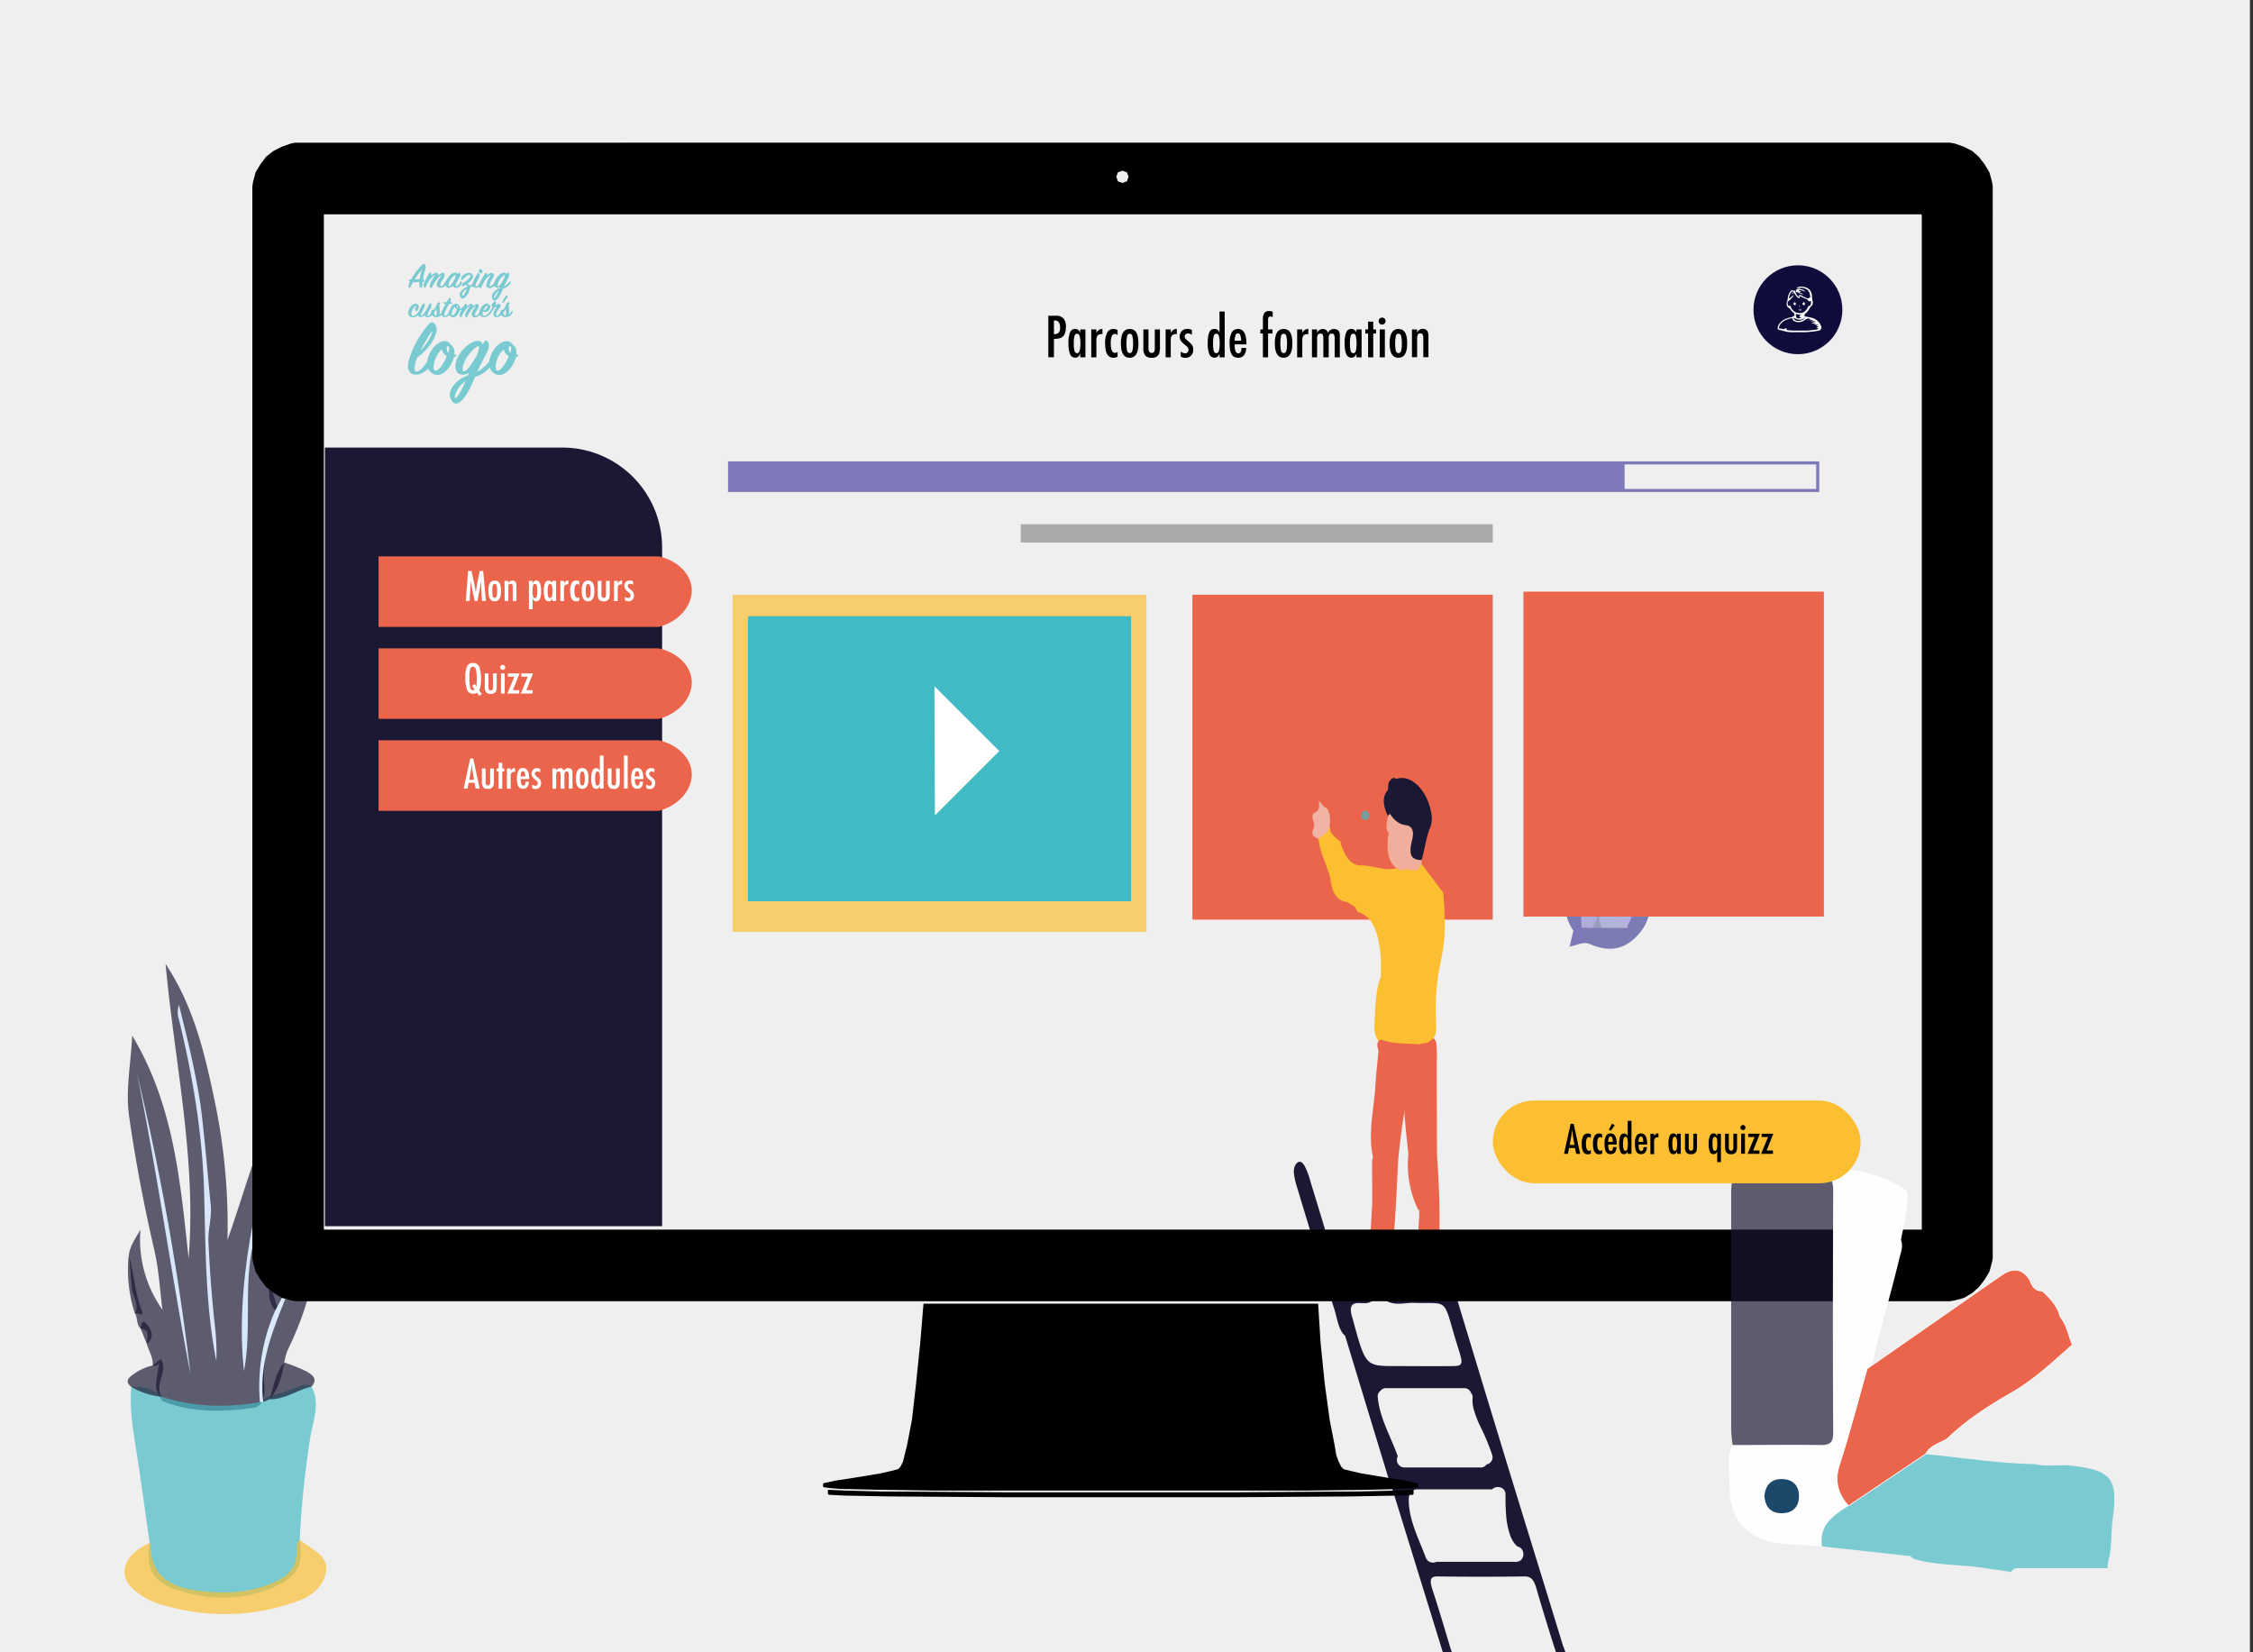 <svg xmlns="http://www.w3.org/2000/svg" id="Calque_1" data-name="Calque 1" viewBox="0 0 735 539"><rect x="0" y="0" width="735" height="539" fill="#333333" stroke="none"/><defs><style> .cls-1 { fill: #efefef; } .cls-2, .cls-28 { fill: #ea654c; } .cls-19, .cls-26, .cls-3 { fill: #42bac3; } .cls-3, .cls-31 { fill-rule: evenodd; } .cls-18, .cls-19, .cls-20, .cls-25, .cls-3 { opacity: 0.68; } .cls-4 { fill: #7a7ab4; } .cls-5 { fill: #7c7bb3; } .cls-6 { fill: #7d79b8; } .cls-7 { fill: #817cb9; } .cls-8 { fill: #b3b4d9; } .cls-9 { fill: #b1adda; } .cls-10 { fill: #9d9cc1; } .cls-11 { fill: #b6b2e2; } .cls-12, .cls-18 { fill: #1a1833; } .cls-13 { fill: #0b2c67; } .cls-14 { fill: #0c1c49; } .cls-15, .cls-20 { fill: #fbbf31; } .cls-16 { fill: #f1ae9c; } .cls-17 { fill: #f0b3a4; } .cls-21 { fill: #d9e6fb; } .cls-22 { fill: #d6e6fb; } .cls-23 { fill: #d8e7fc; } .cls-24 { fill: #dbe9fd; } .cls-27 { fill: #fefefe; } .cls-28 { stroke: #fff; stroke-width: 0.25px; } .cls-28, .cls-33 { stroke-miterlimit: 10; } .cls-29 { fill: #1c4969; } .cls-30 { fill: #0f0b3a; } .cls-31, .cls-32 { fill: #fff; } .cls-33 { fill: none; stroke: #7d79b8; } .cls-34 { fill: #aaa; } </style></defs><rect class="cls-1" x="-1" width="735" height="539"></rect><rect class="cls-2" x="389" y="194" width="98" height="106"></rect><polygon class="cls-3" points="456.45 264.51 456.19 264.61 455.97 264.75 455.78 264.93 455.59 265.13 455.47 265.42 455.4 265.69 455.37 266.01 455.4 266.29 455.47 266.56 455.59 266.84 455.78 267.05 455.97 267.23 456.19 267.37 456.45 267.47 456.73 267.51 457.02 267.47 457.27 267.37 457.49 267.23 457.68 267.05 457.87 266.84 458 266.56 458.06 266.29 458.09 266.01 458.06 265.69 458 265.42 457.87 265.13 457.68 264.93 457.49 264.75 457.27 264.61 457.02 264.51 456.45 264.51"></polygon><polygon class="cls-3" points="445.11 264.51 444.86 264.61 444.63 264.75 444.44 264.93 444.26 265.13 444.13 265.42 444.06 265.69 444.03 266.01 444.06 266.29 444.13 266.56 444.26 266.84 444.44 267.05 444.63 267.23 444.86 267.37 445.11 267.47 445.39 267.51 445.68 267.47 445.93 267.37 446.15 267.23 446.34 267.05 446.53 266.84 446.66 266.56 446.72 266.29 446.75 266.01 446.72 265.69 446.66 265.42 446.53 265.13 446.34 264.93 446.15 264.75 445.93 264.61 445.68 264.51 445.11 264.51"></polygon><path class="cls-4" d="M513.29,303.6c-4-5.81-3.43-13.12,1.32-17.68a14.23,14.23,0,0,1,17.56-1.4c1.31.89,2.63,1.72,2.52,3.59a1.58,1.58,0,0,1-.66.9,5.2,5.2,0,0,1-6.22-.66,3.53,3.53,0,0,0-1.36-.42c-1.33.36-.83,1.63-1.23,2.45a7.13,7.13,0,0,1-3.24,4.39,3.58,3.58,0,0,1-1.83.23c-1.35-.38-2.92-.71-3-2.46,0-1.4,1.42-1.52,2.4-2s1.8-.88,1.84-2.05a.79.79,0,0,0-.75-.85,2.51,2.51,0,0,0-2.31,1.58c-1.43,3.15-4.47,6-2.28,10a2.62,2.62,0,0,1,.15,1.18C515.44,301.63,515.53,303.69,513.29,303.6Z"></path><path class="cls-5" d="M534.69,288.11a1.51,1.51,0,0,1,.65.21c.94.95,1,2.36,1.79,3.39,2.22,5.58.36,10.22-3.61,14.13-4.23,4.16-9.22,4.67-15.14,2-2.77-.89-3.72-2.64-2.52-5.39a4.94,4.94,0,0,1,3.34-1,17.76,17.76,0,0,0,3.42,0c2.38-.39,4.75.29,7.12,0,3.67-2.18,3.54-5.88,3.69-9.42.06-1.34-.58-2.79,1.05-3.65Z"></path><path class="cls-6" d="M515.91,302.6c.78,1.75.61,4,2.47,5.21-2.09-.59-4,.53-6.34,1l1.25-5.21c1.17-.89.86-2.88,2.53-3.4A1.64,1.64,0,0,1,515.91,302.6Z"></path><path class="cls-7" d="M537.13,291.71a4.38,4.38,0,0,1-1.79-3.39C536.76,289,537.09,290.29,537.13,291.71Z"></path><path class="cls-8" d="M530.94,302.7l-8.3,0c-3.14-2.51-2.57-5.41-.88-8.43l2.61-4.1c1.23-.9-1.13-4.31,2.48-3.54l.87.88c1.7,1.57,1.37,4.22,3.09,5.79,2.2,2.72-.06,5.74.57,8.57A.71.71,0,0,1,530.94,302.7Z"></path><path class="cls-6" d="M515.81,299.36c-.72-.18-2.24.7-2.1-.25.7-4.6,1.46-9.3,5.46-12.48.89-.71,1.82-2.23,3.06-.52.9,1.24,1.75,2.63.47,4.19a5.09,5.09,0,0,1-4.77,1.81c.14,1.62,1.71,1.16,2.15,2.05a2.58,2.58,0,0,1-1.24,1.22C517,296.05,517.29,298.39,515.81,299.36Z"></path><path class="cls-7" d="M530.94,302.7a5.49,5.49,0,0,0,0-.81c-.39-2.8,2.64-5.9-.71-8.46-4.15-.57-1.39-4.09-2.54-5.94a9.84,9.84,0,0,0,6.76.85c.35,4.09.41,8.12-1.54,11.94C532.43,301.29,532.15,302.34,530.94,302.7Z"></path><path class="cls-9" d="M515.81,299.36c.64-1.8-1.45-5,2.57-5.07,1.14.68,3.41.12,3,2.55-.39,2.06,1.42,4.94-2.11,5.87l-3.31-.11-.09-2.4A3.37,3.37,0,0,0,515.81,299.36Z"></path><path class="cls-10" d="M519.22,302.71c2.69-3.42,2.42-6.1-.84-8.42l1.7-.13,1.69.09c.27,2.81-.65,5.75.87,8.43Z"></path><path class="cls-6" d="M526.85,286.61c-2.34.12-1.28,2.62-2.48,3.53C525,288.84,522.57,285.37,526.85,286.61Z"></path><path class="cls-11" d="M530.26,293.43c2-.22,2.75.75,2.57,2.66a13.21,13.21,0,0,1-1.86,5.8c-.92-.11-2,.31-3-.93C532.19,299.48,530.51,296.27,530.26,293.43Z"></path><path class="cls-12" d="M509.8,536.52c-5.8-19-11.7-37.92-17.5-56.92q-9.66-31.58-19.2-63.23l-3.6-10.18c-1.82,1.09-1.61,3.54-1.46,5.95-.09,2.22,2.22,4,.44,6.56a3.33,3.33,0,0,1-1.35.61c-2.9.71-5.55-2-8.42-1.63-2.23,1.13-4.71-.56-6.85,1.66a4.78,4.78,0,0,0-.55,4.34c3.22,2.63,6.65,1.22,10,1.33,12.25.39,9-2.21,14.63,15.49,1.44,4.55,1.19,5.09-2,5.13-6.18.08-12.36,0-18.54,0-9.92,0-9.92,0-14-15-.09-.35-.19-.7-.29-1-1-3.31-.19-4.49,1.86-4.56,1.83-.07,3.76.59,5.41-1.42.48-2.92-1.07-2.9-2-3.4a20.13,20.13,0,0,0-5.94-2.41c-2.47.8-3.59-1.82-4.52-4.87-2.84-9.21-5.62-18.46-8.45-27.68a24,24,0,0,0-1.82-4.87c-.68-1.18-1.49-1.94-2.48-1.07s-1.21,2.24-1,3.9a29.32,29.32,0,0,0,1.19,4.76c2.51,8.41,5.12,16.74,7.6,25.18,1.46,4.55,2.78,9.22,4.29,13.72,1,3.08,1.37,7,3.56,8.82l14,46c.52,1.48,1.09,2.93,1.56,4.46q8.16,26.37,16.31,52.75c.47,1.51.63,4.26,2.36,2.67,1.43-1.32.41-3,0-4.43-1.85-6.19-3.68-12.41-5.68-18.47-1.21-3.66-.6-4.5,1.75-4.46q14.18.19,28.36,0c1.93,0,2.94,1.06,3.74,3.88,2,6.93,4.11,13.76,6.29,20.54.46,1.43.62,4.37,2.33,3.07C511.76,540.26,510.28,538.11,509.8,536.52ZM456,475.07c-2.27-6.5-5.95-12.43-6.55-19.46a2.21,2.21,0,0,1,.88-1.88,2.28,2.28,0,0,1,1.9-.9h25.41a2.26,2.26,0,0,1,2.24,1.53,2.09,2.09,0,0,1,.54,1.53,11.06,11.06,0,0,0,.55,4.48,32.25,32.25,0,0,0,1.71,4.43,72.08,72.08,0,0,1,4.15,9.91,2.36,2.36,0,0,1-1.86,3,2.26,2.26,0,0,1-2,1H458.15A2.48,2.48,0,0,1,456,475.07Zm38.79,34.41a2.31,2.31,0,0,1-.87,0H468.6a2.11,2.11,0,0,1-.47.19,2.56,2.56,0,0,1-3.07-1.75c-2.28-6.14-5.73-12.56-5.46-19.3a2.65,2.65,0,0,1,.89-1.87,2.25,2.25,0,0,1,1.89-.91h24.39c1.34-1.4,4.37-.85,4.37,1.66,0,1.57,0,3.14.08,4.71q.06,1.33.18,2.67c0,.24.05.49.08.74,0,.05,0,.33.06.44,0,.37.11.74.17,1.11a23.37,23.37,0,0,0,.62,2.63c.12.42.26.84.41,1.25l.1.26.24.52a11.4,11.4,0,0,0,.6,1.08l.3.46.07.1.07.08c.27.29.53.57.82.84l.15.12,0,0C497.72,505.07,497.59,509.27,494.78,509.48Z"></path><path class="cls-2" d="M468.73,346.51q0,15.39.08,30.78a267.69,267.69,0,0,1,.69,28.9,18.51,18.51,0,0,0-.76,6.73c-.24,2.28,1.35,4.42.18,6.77l-.84,1.3c-3.58-1.43-7.33-1.93-10.79-4.62.87-2.52,1.91-1.15,2.45-1.71-.95-.48-2.24.71-3.46-.17a2.13,2.13,0,0,1-.27-1.6c2.12-2.34,5.09-1.44,6.94-4.84.29.46.87.84.14,1.56.4-.07.45-.53.36-1a38.83,38.83,0,0,1-.08-13.85s-.19-.19-.29-.18-.21.14-.34.22a33.69,33.69,0,0,1-3.28-18.33c-.58-5.72-1.32-11.4-1.44-17.22,1.46-6.45,4.2-12,4.88-19a4.71,4.71,0,0,1,3.76-2c.82.09,1.48.61,1.88,1.86A42.93,42.93,0,0,1,468.73,346.51Z"></path><path class="cls-13" d="M451.07,423.22l-2.56,0-8.31-4.27c-1.35-4.82-.88-6.06,2.16-6.15,1.37,0,2.69,1.57,4.07.21,2.26.17,4.25,1.31,5.76,4.21a3.46,3.46,0,0,1-.14,2.38Z"></path><path class="cls-14" d="M456.33,414H461c-.72,2.25-1.93.6-2.76,1.92,3.21,2.42,6.85,2.22,9.86,5.12-3.13,1.05-6-1.09-8.88-2.25C457.58,418.22,455.09,419.1,456.33,414Z"></path><path class="cls-15" d="M470.81,291.15l-7-9.23c-2.52.64-5.14-.66-7.61,1.07-4.07,1.58-8.07-.76-12.11-.68-3.26.07-5.34-2.68-6.79-7.5l.31-.11a12.14,12.14,0,0,1-2.94-2.55,2.76,2.76,0,0,1-.73-1.76,2,2,0,0,1,.06-.56l-.32,0a4.85,4.85,0,0,0-3.54,3.85c.58,4.75,2.61,8.31,3.82,12.54.46,5.18,2.36,7.7,5.47,8l2.61,1.66c.39.45.58,1.5.95,1.61,5.27,1.57,7,7.78,7.5,15.48l0,5.56c-1.87,4.72-1.76,10.19-2.11,15.47-.2,2.94.59,5.18,2.21,6.55,4.18,2.21,8.36,3.14,12.56.15,1.15-.77,2.51.05,3.58-1.32,2.11-1.05,1.83-3.83,1.75-6.5A73.87,73.87,0,0,1,470,313.69C471.73,306.3,471.53,298.76,470.81,291.15Z"></path><path class="cls-2" d="M450.52,339.15c4.14,1.49,8.36,1.17,12.55,1.52a25.1,25.1,0,0,1-2.5,13.61c-.7,1.47-1.64,2.68-1.73,4.74-1.22,6.26-2.06,12.67-2.68,19.17-.57,10.1-.87,20.24-2,30.22-.28,2.4-.28,5-1.66,6.72-.28.74-.56,1.48-.85,2.22-1.49-2.23-4-1.18-5.2-4.37q.63-10.46,1.25-20.92c.8-4.87.44-9.77.18-14.68-1.68-8,.4-15.64.84-23.43.21-3.73.64-7.44,1-11.15C449.2,341.11,449,339.62,450.52,339.15Z"></path><path class="cls-12" d="M455.47,254.13c4.74-1.79,10.23,3.62,11.48,11.26a8.26,8.26,0,0,1-.31,4.38c-1.42,3.31-1.81,7.28-2.88,10.79-2.26,2.21-4,.3-3.93-3,.12-5.44-1.47-7.34-4.21-8.4a5.89,5.89,0,0,1-2.37-2.24,11.79,11.79,0,0,1-1.78-5,5.92,5.92,0,0,1,.5-3.06,11.67,11.67,0,0,1,.71-1.07l.05-.07c.26-.92,0-2.1.56-2.87S454.63,253.31,455.47,254.13Z"></path><path class="cls-16" d="M453.47,265.48c1.4,2.24,3.24,3.48,5,3.67,2.43.28,2.91,2.06,2.15,5.11-1.4,5.59.59,6.22,3.14,6.3,0,.46,0,.91,0,1.36-1.8,4-4.49.49-6.57,2.11-3.71-1.53-4.93-4.61-4.41-11.24a1,1,0,0,0,0-1.39c-.87-1.31-.3-2.79-.2-4.23a5.56,5.56,0,0,1,.45-1.34Z"></path><path class="cls-17" d="M430.16,261.1l1.95,2.24c.84.08,1.25,1,1.55,2.14a10.11,10.11,0,0,1,.23,1.74,7.6,7.6,0,0,1-.81,4.1l-3,2.38c-1-.81-2.82-.69-1.43-3.95.58-1.36-1.82-3.82.65-4.88C430.22,264.48,430.61,262.8,430.16,261.1Z"></path><path class="cls-2" d="M447.86,377.38c1.35,5.49.06,11.2.69,16.84-1-.22-.58-1.52-.87-2.16q0-6.74-.07-13.46C447.7,378.19,447.78,377.79,447.86,377.38Z"></path><path class="cls-2" d="M463,408q0-6.66,0-13.31l.15-.52c.16-.51.59-.89.6-.22.08,5.47,0,10.94,0,16.86.08.23-.71-.16-.53-.67A6.61,6.61,0,0,0,463,408Z"></path><path class="cls-18" d="M45.85,433.37C44.4,432,45,429.93,44,428.42c1.49-2.83-.59-5.22-.92-7.82-.48-3.68-.5-7.41-1.06-11.08.29-2.71,1.72-4.85,3.8-8.37A39.54,39.54,0,0,0,53,427.26c-.84-6.41-1.16-12.93-2.6-19.2-3.35-14.53-6.18-29.15-8.28-43.9-1.22-8.57.58-17.12,1-26.34,13.67,22.73,15.69,47.79,18.41,72.64,2.63-32.47-4.61-64-7.51-96,8.86,13.27,12.57,28.29,15.74,43.38a198.41,198.41,0,0,1,4.46,46.62C81.28,384.65,86,364,98.34,345.18c1.12,8.91-.62,16.52-1,24.17-.55,12.48-7.07,23.45-9,35.62-.7,4.5-.27,8.95-.58,13.41a88,88,0,0,1,3,9.38A10,10,0,0,1,89.7,432c-2.42,6.17-3.93,12.49-3.5,19.2.15,2.25.4,4.64-1.12,6.66A4,4,0,0,1,83,459.2C72.83,460.63,62.7,461,52.92,457c-2.47-4-2.47-4-1-12.2-.6.55-1.21,1-2.09.64.16-2.57-1.25-4.7-1.93-7C47.86,436.44,49.33,433.9,45.85,433.37Z"></path><path class="cls-19" d="M52.76,455.63c10.52,3.45,21.22,3.64,32,1.75.34-.31.7-.61,1.06-.91a10.16,10.16,0,0,1,2.59-1.14,66.32,66.32,0,0,0,8-2.65c1.65-.63,3.35-1.6,5.18-.4,3.07,5.64.43,11.34-.39,16.79a305.37,305.37,0,0,0-3.42,33.31c1.26,8-.69,11.86-7.93,15.13-10.69,4.82-21.67,4.65-32.56,1-7.49-2.52-9.85-7.26-8.46-15.16-1.28-8.94-2.49-17.88-3.84-26.81-1.21-8-2.84-15.95-2.19-24.11A12.75,12.75,0,0,1,52.76,455.63Z"></path><path class="cls-20" d="M48.86,503.33c.1.13.3.25.3.38C49.09,514.59,56.25,518,65.34,519c8.44,1,16.73.61,24.71-3.12,4.44-2.08,6.72-5,6.73-9.86,0-1.29-.21-2.69,1-3.66.82.57,1.62,1.15,2.45,1.71,3,2.06,6.76,4.25,6.19,8.3-.69,4.87-4.36,8.15-9,9.84-15.14,5.54-30.45,5.66-45.8.92a22.84,22.84,0,0,1-8.15-4.73C38.08,513.67,40.52,506.93,48.86,503.33Z"></path><path class="cls-18" d="M87.88,456.47l-2,.89a43.72,43.72,0,0,1,2.95-24.65c2.05-5.06,4.11-10.11,6.3-14.4-2.34,2.21-1.51,7-5.3,9.12-2.49-2.61-2-5.87-2-9.05,1,1.16,1.52,1.75,2.38-.42,3.61-9.07,7.17-18.14,9.58-27.8a48.31,48.31,0,0,1,2.61,23.16c-1.11,9.7-4.47,18.62-8.65,27.32a19.51,19.51,0,0,0-1,3.79C92,448.77,91,453.07,87.88,456.47Z"></path><path class="cls-18" d="M87.88,456.47c1.52-4.06,1.8-8.62,4.9-12a57,57,0,0,1,7.22,2.91c1.72,1,3.91,2.38,1.62,4.94C97,453.43,92.91,456.55,87.88,456.47Z"></path><path class="cls-18" d="M52.76,455.63a23.78,23.78,0,0,1-9.93-3.22c-1.89-1.46-1.26-2.71.34-3.84a17.32,17.32,0,0,1,6.65-3.16l2.65-2.1C55.15,447.38,50.07,451.61,52.76,455.63Z"></path><path class="cls-18" d="M42,409.52c1.85,5.76,1.88,11.94,4.16,17.64,1.19,3-1.45.81-2.18,1.26A45.69,45.69,0,0,1,42,409.52Z"></path><path class="cls-18" d="M45.85,433.37c.32-1.39.49-3.46,2.34-1.08,1.53,2,2.06,4.17-.3,6.09Z"></path><path class="cls-21" d="M70.59,444.08c-3.62-18.24-3.49-36.64-4-55.05-.53-19-3.68-37.85-8.2-56.39a7.4,7.4,0,0,1,0-4.86c1.55,6.46,3,12,4.22,17.68,1.22,5.83,2.44,11.68,3.14,17.59,1.2,10,2,20.09,3,30.14.41,4-.94,8-.75,11.89.45,9.59,1.15,19.18,2.26,28.72A79.09,79.09,0,0,1,70.59,444.08Z"></path><path class="cls-22" d="M94.84,358.7c-3.76,14.68-7,29.53-11.43,44-4.48,14.67-1,29.88-3.81,44.57C76.7,422.16,82.82,386,94.84,358.7Z"></path><path class="cls-23" d="M44.7,350.17a853.15,853.15,0,0,1,17.46,98.16C55.85,415.71,51.36,382.76,44.7,350.17Z"></path><path class="cls-24" d="M89.82,427.43c2.62-4.68,4.72-9.61,7.2-14.46-4.66,14.61-13.11,28.21-11.15,44.39l-1.08,0A61.24,61.24,0,0,1,89.82,427.43Z"></path><path d="M270.1,486v1.34l.27.27,5.11.27,14.51.27,39.23.27H402l39-.27,14.78-.27,5.11-.27.26-.27v-1.07l-.26-.27-6.19.27-11.28.27-41.11.27H329l-41.11-.27-11.29-.27-6.18-.27Zm31.17-60.71-1.07,12.9-1.35,13.16-1.34,11.82-1.61,8.32-.81,3.23-.53,2.15-.81,1.61-.81.8-2.14.54-3.5.81L279,482,272.52,483l-2.42.54-1.34.27-.27.27v.81l.27.26,1.88.27,3.23.27,11.82.27,18.54.27H427L445.3,486l11.82-.27,3.5-.27,1.88-.27.27-.26v-.81l-.27-.27-1.35-.27-2.42-.54L452.29,482,444,480.62l-3.49-.81-2.16-.54-.8-.8-.81-1.61-.8-2.15-.54-3.23-1.62-8.32-1.61-11.82-1.34-13.16-.81-12.9ZM96.25,46.54l-1.34.27-3,1.07-2.68,1.35-2.42,1.88L85,53.52l-1.61,2.69-.8,2.95-.27,1.62V410.51l.27,1.34.8,3L85,417.49l1.89,2.42,2.42,1.88L92,423.4l3,.81,1.34.27H636.08l1.61-.27,3-.81,2.69-1.61,2.15-1.88,1.88-2.42,1.61-2.68.81-3,.26-1.34V60.78l-.26-1.62L649,56.21l-1.61-2.69-1.88-2.41-2.15-1.88-2.69-1.35-3-1.07-1.61-.27ZM626.68,69.91l.27.27V401.11H105.65V69.91ZM366.3,55.67l.54.27.81.27.26.8.27.54-.27.81-.26.8-.81.27-.54.27-.8-.27-.81-.27-.27-.8-.27-.81.27-.54.27-.8.81-.27Z"></path><g class="cls-25"><path class="cls-26" d="M136.79,92.69a6.14,6.14,0,0,1,0-.81L136,92c-.48,0-1,.09-1.28.08-.33.56-.59,1.16-.87,1.66-.14.25-.34.2-.43,0a.88.88,0,0,1-.14-.44,2.31,2.31,0,0,1,.19-.82,6.3,6.3,0,0,1,.29-.63,1.12,1.12,0,0,1-.36-.4c-.1-.23,0-.3.26-.25l.43,0a22.23,22.23,0,0,1,3.82-5c.26-.21.44-.2.62,0a2.32,2.32,0,0,1,.28.49,1.1,1.1,0,0,1,.09.42,1.31,1.31,0,0,1-.09.49A28,28,0,0,0,138,91.1a.94.94,0,0,1,.52.63c.06.19,0,.24-.23.2l-.42-.07c-.08.6-.14,1.21-.16,1.8,0,.21-.16.26-.37.17S136.81,93.38,136.79,92.69Zm.84-4.74a33.44,33.44,0,0,0-2.38,3.25l.7-.08c.41-.05.68-.1,1-.11A18.44,18.44,0,0,1,137.63,88Z"></path><path class="cls-26" d="M140.73,89.6a2.11,2.11,0,0,1,0,.33,3.11,3.11,0,0,1,1.57-1c.38,0,.64.43.64.93a3,3,0,0,1,1.56-.87c.34,0,.54.33.54.73a3.7,3.7,0,0,1-.75,1.72,3.23,3.23,0,0,0-.65,1.46c0,.27.12.47.32.47.37,0,1-.84,1.4-1.58.11-.18.23-.19.33-.08a.89.89,0,0,1,0,.86,2.37,2.37,0,0,1-1.93,1.3c-.81,0-1.25-.44-1.25-1.09a1.93,1.93,0,0,1,.17-.78,16.82,16.82,0,0,1,.87-1.49c.26-.39.55-.75.45-.75s-.34.12-1.05.82a10.54,10.54,0,0,0-2,3.19c-.12.23-.28.27-.48.08a.82.82,0,0,1-.26-.66,2.94,2.94,0,0,1,.22-.89,10.3,10.3,0,0,1,.88-1.58c.33-.54.66-1,.56-1s-.57.26-1.29,1.06a10.42,10.42,0,0,0-1.69,2.91c-.08.19-.21.26-.42.08a.81.81,0,0,1-.29-.63,2,2,0,0,1,.14-.65A21.21,21.21,0,0,1,140.1,89c.16-.23.34-.22.46,0A1.11,1.11,0,0,1,140.73,89.6Z"></path><path class="cls-26" d="M148.44,88.93a.78.78,0,0,1,.8.53l.23-.37c.14-.24.34-.25.49-.09a1.33,1.33,0,0,1,0,1.4c-.31.66-1.32,2-1.32,2.77,0,.18.05.28.17.28.43,0,1-.81,1.42-1.59.14-.24.24-.25.36,0a1,1,0,0,1,0,.78,2.27,2.27,0,0,1-1.82,1.29,1,1,0,0,1-1-.75,2.32,2.32,0,0,1-1.37.71,1.09,1.09,0,0,1-1.09-1.23,3.25,3.25,0,0,1,.65-1.78C146.84,89.5,147.82,88.93,148.44,88.93ZM148,91.62a4.42,4.42,0,0,0,.68-1.72c0-.14,0-.22-.14-.22a4.3,4.3,0,0,0-1.68,1.74,3.35,3.35,0,0,0-.57,1.58c0,.21.05.36.17.36C146.88,93.36,147.43,92.63,148,91.62Z"></path><path class="cls-26" d="M150.05,95.58a4.34,4.34,0,0,1,2.4-2c.07-.34,0-.6-.31-.6a2.15,2.15,0,0,0-1,.38c-.15.1-.31.13-.38,0a1,1,0,0,1,.56-1.19c1.65-1,2.44-2.07,2.14-2.45s-1.73.53-2.6,1.56c-.16.2-.34.15-.4-.07a1.39,1.39,0,0,1,.51-1.32,3.29,3.29,0,0,1,2.06-.9,1.13,1.13,0,0,1,1,.48,1.38,1.38,0,0,1,.24.72,1.79,1.79,0,0,1-.29.9,5.64,5.64,0,0,1-1.57,1.48,1,1,0,0,1,.86.73,3.9,3.9,0,0,0,1.2-1.41.24.24,0,0,1,.42,0,1,1,0,0,1-.14.84,3.48,3.48,0,0,1-1.42,1.11,5.13,5.13,0,0,1-2,3.45.67.67,0,0,1-.39.12.7.7,0,0,1-.55-.3,1.38,1.38,0,0,1-.41-.91A1.47,1.47,0,0,1,150.05,95.58Zm1-.2c-.45.63-.4,1.16-.17,1.16s.44-.38.74-.86a7.63,7.63,0,0,0,.69-1.47A4.68,4.68,0,0,0,151,95.38Z"></path><path class="cls-26" d="M155.21,93.9a.94.94,0,0,1-1.06-1,2.58,2.58,0,0,1,.15-.79,15.15,15.15,0,0,1,1.51-2.86c.18-.24.32-.26.48-.08a1.19,1.19,0,0,1,0,1.35c-.23.52-.78,1.42-1,1.9a2.05,2.05,0,0,0-.17.72c0,.19,0,.3.18.3.48,0,1.1-.81,1.47-1.62.1-.22.26-.19.36,0a.9.9,0,0,1-.06.82A2.25,2.25,0,0,1,155.21,93.9Zm1.53-6.12a.81.81,0,0,1,.66.78c0,.32-.18.6-.48.6a.74.74,0,0,1-.7-.73A.62.62,0,0,1,156.74,87.78Z"></path><path class="cls-26" d="M158.91,89.62a1.93,1.93,0,0,1,0,.24,2.8,2.8,0,0,1,1.52-.88c.35,0,.68.42.68.88a3.79,3.79,0,0,1-.6,1.32,4.62,4.62,0,0,0-.8,1.84c0,.25.09.41.24.41.41,0,1-.78,1.47-1.58.12-.23.29-.22.39,0a.94.94,0,0,1-.06.84,2.49,2.49,0,0,1-1.93,1.29c-.8,0-1.15-.4-1.15-1a6.07,6.07,0,0,1,1-2.49c.25-.4.44-.71.36-.71a3.68,3.68,0,0,0-1.35,1.08,11.79,11.79,0,0,0-1.7,3c-.08.19-.24.26-.43.07a.9.9,0,0,1-.26-.66,2.26,2.26,0,0,1,.11-.62,21.28,21.28,0,0,1,1.89-3.47c.16-.23.34-.21.46,0A1.06,1.06,0,0,1,158.91,89.62Z"></path><path class="cls-26" d="M166.38,92.63a4.39,4.39,0,0,1-2.26,1.54c-.64,1.55-1.51,3.37-2.49,3.83a.66.66,0,0,1-.83-.28,1.67,1.67,0,0,1-.35-.93c0-1.08,1.16-2.32,2.62-2.82l.16-.4a1.62,1.62,0,0,1-.9.3,1.07,1.07,0,0,1-1.08-1.21c0-1.71,2-3.69,3.2-3.69a.77.77,0,0,1,.77.5l.19-.33c.15-.28.36-.27.52-.09a1,1,0,0,1,.19.61,2.89,2.89,0,0,1-.43,1.25c-.39.76-.87,1.63-1.26,2.54a6.11,6.11,0,0,0,1.81-1.6c.16-.21.37-.21.37.06A1.32,1.32,0,0,1,166.38,92.63ZM161.6,96c-.35.59-.51,1.15-.39,1.26s.41-.27.78-.92a11.32,11.32,0,0,0,.74-1.55A4,4,0,0,0,161.6,96ZM164,91.64a4.23,4.23,0,0,0,.68-1.71c0-.15,0-.22-.12-.22A4.77,4.77,0,0,0,162.32,93c0,.22.05.38.15.38C162.86,93.38,163.42,92.65,164,91.64Z"></path><path class="cls-26" d="M136.57,99.73a1.4,1.4,0,0,1-.22,1.17,4.49,4.49,0,0,0-.19.44c-.08.21-.17.23-.39.12a.73.73,0,0,1-.38-.61,2.33,2.33,0,0,1,.25-.8c.11-.22.19-.41.14-.45s-.83.59-1.26,1.46a2.91,2.91,0,0,0-.32,1.21c0,.48.19.77.48.78.81,0,1.56-.82,2-1.47.09-.16.26-.2.32,0a.81.81,0,0,1-.14.72,2.71,2.71,0,0,1-2.13,1.19,1.41,1.41,0,0,1-1.54-1.49,3.31,3.31,0,0,1,2.37-3A1.36,1.36,0,0,1,136.57,99.73Z"></path><path class="cls-26" d="M139.58,103.5c-.64,0-1-.31-1-.8a2,2,0,0,1-1.41.75c-.55,0-.76-.41-.76-.88a2.05,2.05,0,0,1,.14-.74,12.15,12.15,0,0,1,1.45-2.7.28.28,0,0,1,.47,0,.8.8,0,0,1,.16.5,14,14,0,0,1-1.17,2.52c-.19.44-.22.83,0,.83s.85-.73,1.4-1.59c.64-1,.92-1.77,1.3-2.27.16-.2.33-.25.46-.06a.89.89,0,0,1,.16.56,3.42,3.42,0,0,1-.6,1.47,4.26,4.26,0,0,0-.74,1.66c0,.19.07.3.21.3.35,0,.9-.75,1.29-1.43.11-.18.29-.21.38,0a1,1,0,0,1-.08.73A2.1,2.1,0,0,1,139.58,103.5Z"></path><path class="cls-26" d="M141,101.1c.21-.19.37-.13.41.13.35-.51.73-1.07,1-1.54a1.14,1.14,0,0,1,.42-.84.85.85,0,0,1,.53-.23c.29,0,.36.24,0,.79,0,.13,0,.32,0,.46,0,.76.14,1.46.12,2a2.22,2.22,0,0,1-.18.81,2.35,2.35,0,0,0,.93-1.19c.1-.25.26-.17.34,0a.86.86,0,0,1-.11.74,2.29,2.29,0,0,1-2,1.2,1.68,1.68,0,0,1-1.67-.83,1.41,1.41,0,0,1-.18-.71A1.07,1.07,0,0,1,141,101.1Zm1.45.63c0-.34,0-.69,0-1-.26.41-.56.87-.88,1.34.12.51.35.88.59.88S142.48,102.43,142.48,101.73Z"></path><path class="cls-26" d="M144.29,101.37a23.11,23.11,0,0,1,1.06-2.16.85.85,0,0,1-.61-.29c-.15-.23-.05-.34.2-.33a6.71,6.71,0,0,0,.78,0,14,14,0,0,1,.81-1.29c.16-.24.29-.23.41,0a1.08,1.08,0,0,1,.12.45,2.06,2.06,0,0,1-.17.74.78.78,0,0,1,.59.35c.11.19,0,.32-.23.29a3.52,3.52,0,0,0-.71,0c-.41.7-1,1.77-1.4,2.59a2,2,0,0,0-.2.81c0,.32.11.55.29.55.42,0,1-.68,1.36-1.49.12-.26.37-.28.45,0a.88.88,0,0,1-.11.64,2.36,2.36,0,0,1-1.78,1.25,1.11,1.11,0,0,1-1.07-1.21A2.3,2.3,0,0,1,144.29,101.37Z"></path><path class="cls-26" d="M156.85,101.62a1,1,0,0,1-.07.73A2.33,2.33,0,0,1,155,103.5c-.73,0-1.12-.41-1.12-1a1.59,1.59,0,0,1,.16-.69,11.1,11.1,0,0,1,.77-1.36,4,4,0,0,0,.41-.67c-.05,0-.34.14-1,.77a9.76,9.76,0,0,0-1.8,2.82.25.25,0,0,1-.43.09.78.78,0,0,1-.22-.58,2.36,2.36,0,0,1,.19-.8,9.3,9.3,0,0,1,.8-1.44c.3-.47.56-.85.49-.88s-.5.25-1.15,1a9.29,9.29,0,0,0-1.51,2.61c-.08.16-.2.2-.38.06a.72.72,0,0,1-.25-.58,1.85,1.85,0,0,1,.1-.57,8.39,8.39,0,0,1,.55-1.23,1.52,1.52,0,0,1-.64.12c-.27,1.07-1.07,2.31-2.15,2.31a1.26,1.26,0,0,1-1-.54,1.54,1.54,0,0,1-.3-.93,3.16,3.16,0,0,1,.47-1.52c.41-.72,1.08-1.4,1.77-1.4a.83.83,0,0,1,.81.39,1.55,1.55,0,0,1,.53,1.29c.57-.09,1.16-.84,1.66-1.61a.23.23,0,0,1,.42,0,1,1,0,0,1,.14.49,1.69,1.69,0,0,1,0,.3,2.7,2.7,0,0,1,1.4-.86c.36,0,.57.4.57.84a2.93,2.93,0,0,1,1.39-.77c.31,0,.47.32.47.66a1.36,1.36,0,0,1-.12.57,10,10,0,0,1-.52.92,4.92,4.92,0,0,0-.44.78,1.28,1.28,0,0,0-.15.57c0,.25.11.41.28.41.39,0,1-.69,1.34-1.43C156.59,101.41,156.74,101.46,156.85,101.62Zm-9.29,1.29c.26,0,.74-.4,1.14-1.12a3.69,3.69,0,0,0,.35-.87,1.39,1.39,0,0,1-.64-.81,3.85,3.85,0,0,0-.63.83,3.21,3.21,0,0,0-.44,1.49C147.34,102.75,147.41,102.91,147.56,102.91Zm1.8-3c0-.16-.09-.22-.17-.22s-.16.08-.16.25a1.15,1.15,0,0,0,.17.62A1.83,1.83,0,0,0,149.36,100Z"></path><path class="cls-26" d="M163.74,102.34a2,2,0,0,1-1.71,1.13,1,1,0,0,1-1.05-1.11,1.73,1.73,0,0,1,.11-.59,5.16,5.16,0,0,1,1-1.69,2.12,2.12,0,0,1-.8.18c-.88,1.85-2,3.17-3.35,3.19a1.42,1.42,0,0,1-1.55-1.49A3.28,3.28,0,0,1,158.81,99a.6.6,0,0,1,.36.09,2.24,2.24,0,0,1,.67.56.72.72,0,0,1,.1.36,2,2,0,0,1-.45,1.13,1.59,1.59,0,0,1-1.2.66,1.34,1.34,0,0,1-.77-.24,2.47,2.47,0,0,0-.09.64c0,.49.19.82.49.82,1.08,0,2.2-1.56,2.78-2.87a.55.55,0,0,1-.31-.48,1.73,1.73,0,0,1,1.09-1.37c.23,0,.32.14.32.38a3.28,3.28,0,0,1-.21.91,3.24,3.24,0,0,0,.94-.46c.17-.11.33-.18.45,0a1.35,1.35,0,0,1,.33.75.65.65,0,0,1-.18.41,6.6,6.6,0,0,0-1.19,1.82,1.59,1.59,0,0,0-.08.46c0,.29.09.47.24.47.39,0,1-.66,1.33-1.42.09-.2.26-.24.36,0A1,1,0,0,1,163.74,102.34Zm-6.07-1.17a.64.64,0,0,0,.24.07c.28,0,.57-.32.79-.61s.55-.92.44-1-.93.47-1.37,1.35Z"></path><path class="cls-26" d="M164.35,98.61a.37.37,0,0,1-.38.18.18.18,0,0,1-.12-.27,10.32,10.32,0,0,1,1.24-2.07c.21-.23.38-.16.45,0a.85.85,0,0,1-.15.69A16.89,16.89,0,0,1,164.35,98.61Z"></path><path class="cls-26" d="M163.62,101.1c.22-.19.38-.13.41.13.36-.51.73-1.07,1-1.54a1.19,1.19,0,0,1,.43-.84.83.83,0,0,1,.52-.23c.3,0,.36.24,0,.79,0,.13,0,.32,0,.46,0,.76.14,1.46.12,2a2,2,0,0,1-.18.81,2.42,2.42,0,0,0,.94-1.19c.1-.25.26-.17.33,0a.84.84,0,0,1-.1.74,2.3,2.3,0,0,1-2,1.2,1.66,1.66,0,0,1-1.66-.83,1.42,1.42,0,0,1-.19-.71A1.07,1.07,0,0,1,163.62,101.1Zm1.46.63c0-.34,0-.69,0-1-.25.41-.56.87-.88,1.34.13.51.36.88.59.88S165.08,102.43,165.08,101.73Z"></path><path class="cls-26" d="M142.29,108.57c-.83,3.21-3.77,6.39-6.15,8a10.56,10.56,0,0,0-.89,3.53c0,.65.16,1.11.52,1.11,1.24,0,2.8-1.81,3.83-3.75.35-.67.94-.67,1.13,0a2.59,2.59,0,0,1-.27,1.75c-.41.81-2.4,3-4.67,3a2.48,2.48,0,0,1-2.67-2.8,6.74,6.74,0,0,1,.19-1.54,29.82,29.82,0,0,1,6.74-12.25c.52-.51,1-.67,1.51-.19a2.62,2.62,0,0,1,.89,2A3.47,3.47,0,0,1,142.29,108.57Zm-3.07,2.13c-.7,1.18-1.89,3.21-2.08,3.67a17.22,17.22,0,0,0,2.7-3.43c.92-1.54,1.27-2.72,1.1-2.83A11.36,11.36,0,0,0,139.22,110.7Z"></path><path class="cls-26" d="M148.07,116.55c-.57,2.24-2.3,4.88-4.35,5.58a2.73,2.73,0,0,1-1,.17,3.27,3.27,0,0,1-2.64-1.38,3.82,3.82,0,0,1-.76-2.35,8,8,0,0,1,1.14-3.77c1.21-2.16,2.91-3.51,4.69-3.51a2,2,0,0,1,1.78,1c.75.89,1.51,1.08,1.27,3.37.7,0,.75.24.54.51A1.11,1.11,0,0,1,148.07,116.55Zm-6,4.37c.71,0,1.78-1,2.78-2.83a9,9,0,0,0,.89-1.94,3.4,3.4,0,0,1-1.64-2.19,8.59,8.59,0,0,0-1.54,2,9,9,0,0,0-1.13,3.81C141.46,120.6,141.7,120.92,142.1,120.92Zm4.48-7.42c0-.4-.21-.56-.4-.56s-.41.21-.41.64a2.75,2.75,0,0,0,.43,1.54A4.53,4.53,0,0,0,146.58,113.5Z"></path><path class="cls-26" d="M160.1,119.44a9.91,9.91,0,0,1-5.1,3.48c-1.43,3.48-3.4,7.58-5.59,8.6a1.51,1.51,0,0,1-1.88-.62,3.83,3.83,0,0,1-.79-2.1c0-2.43,2.62-5.21,5.91-6.34l.35-.89a3.64,3.64,0,0,1-2,.67c-1.54,0-2.43-1.1-2.43-2.72,0-3.86,4.56-8.31,7.2-8.31a1.76,1.76,0,0,1,1.73,1.13c.11-.19.27-.46.43-.75.33-.62.81-.6,1.16-.19a2.28,2.28,0,0,1,.43,1.37,6.5,6.5,0,0,1-1,2.81c-.86,1.7-1.94,3.67-2.83,5.72a13.62,13.62,0,0,0,4.07-3.62c.35-.45.84-.45.84.14A3,3,0,0,1,160.1,119.44ZM149.33,127c-.78,1.32-1.13,2.59-.86,2.84s.92-.63,1.75-2.08a24.83,24.83,0,0,0,1.65-3.48A9.33,9.33,0,0,0,149.33,127Zm5.43-9.73a9.75,9.75,0,0,0,1.53-3.86c0-.33-.08-.49-.27-.49-.91,0-5.07,4.24-5.07,7.37,0,.51.11.86.35.86C152.17,121.14,153.43,119.49,154.76,117.23Z"></path><path class="cls-26" d="M168.3,116.55c-.57,2.24-2.3,4.88-4.35,5.58a2.73,2.73,0,0,1-1,.17,3.27,3.27,0,0,1-2.64-1.38,3.82,3.82,0,0,1-.76-2.35,8.13,8.13,0,0,1,1.14-3.77c1.21-2.16,2.91-3.51,4.69-3.51a2,2,0,0,1,1.78,1c.76.89,1.51,1.08,1.27,3.37.7,0,.75.24.54.51A1.11,1.11,0,0,1,168.3,116.55Zm-6,4.37c.7,0,1.78-1,2.77-2.83a9,9,0,0,0,.89-1.94,3.4,3.4,0,0,1-1.64-2.19,8.59,8.59,0,0,0-1.54,2,9,9,0,0,0-1.13,3.81C161.69,120.6,161.93,120.92,162.34,120.92Zm4.47-7.42c0-.4-.21-.56-.4-.56s-.41.21-.41.64a2.68,2.68,0,0,0,.44,1.54A4.48,4.48,0,0,0,166.81,113.5Z"></path></g><g><path d="M342,103h2.41a3.27,3.27,0,0,1,2.53.88,4.14,4.14,0,0,1,.79,2.81c0,1.81-.53,3-1.59,3.5a5.8,5.8,0,0,1-2.31.36v6H342Zm1.83,6a2.06,2.06,0,0,0,1.56-.46,2.36,2.36,0,0,0,.44-1.65,3,3,0,0,0-.42-1.78,1.56,1.56,0,0,0-1.33-.56h-.25Z"></path><path d="M354.1,107.47v9.09h-1.68v-1.17a2.84,2.84,0,0,1-.72,1,1.47,1.47,0,0,1-.95.28,1.73,1.73,0,0,1-1.66-1.16,9.34,9.34,0,0,1-.52-3.63,8.63,8.63,0,0,1,.52-3.48,1.74,1.74,0,0,1,1.66-1.11,1.87,1.87,0,0,1,1.67,1.18v-1ZM350.31,112a9,9,0,0,0,.23,2.5.89.89,0,0,0,.86.71c.38,0,.65-.24.82-.74a11.53,11.53,0,0,0,0-4.87c-.17-.5-.44-.74-.82-.74a.89.89,0,0,0-.85.7A8.18,8.18,0,0,0,350.31,112Z"></path><path d="M356,107.47h1.68v1.13a3.22,3.22,0,0,1,.85-1,2.22,2.22,0,0,1,1.12-.33V109l-.3,0a1.57,1.57,0,0,0-1.29.46,2.52,2.52,0,0,0-.38,1.6v5.51H356Z"></path><path d="M364.59,107.64v1.72a1.06,1.06,0,0,0-.85-.43q-1.38,0-1.38,3c0,2.13.46,3.19,1.38,3.19a1.48,1.48,0,0,0,.85-.34v1.57a2.84,2.84,0,0,1-1.36.35q-2.7,0-2.7-4.6a7.48,7.48,0,0,1,.67-3.62,2.22,2.22,0,0,1,2.07-1.16A3,3,0,0,1,364.59,107.64Z"></path><path d="M371.38,112.09c0,3.08-.95,4.61-2.85,4.61s-2.86-1.56-2.86-4.68.95-4.7,2.85-4.7a2.67,2.67,0,0,1,1.27.28,2.27,2.27,0,0,1,.9.87,4.58,4.58,0,0,1,.52,1.48A12,12,0,0,1,371.38,112.09Zm-1.74,0a8.81,8.81,0,0,0-.24-2.5.87.87,0,0,0-.84-.71.89.89,0,0,0-.85.7,12.63,12.63,0,0,0,0,4.9.89.89,0,0,0,.85.7.87.87,0,0,0,.84-.69A8,8,0,0,0,369.64,112.05Z"></path><path d="M373,107.47h1.67v6.08a2.42,2.42,0,0,0,.26,1.2.84.84,0,0,0,.77.36.92.92,0,0,0,.8-.31,2.1,2.1,0,0,0,.23-1.16v-6.17h1.68v5.44a7.43,7.43,0,0,1-.28,2.55,2.42,2.42,0,0,1-2.44,1.24,2.57,2.57,0,0,1-2.08-.73,4,4,0,0,1-.61-2.49Z"></path><path d="M380.26,107.47h1.68v1.13a3.1,3.1,0,0,1,.85-1,2.22,2.22,0,0,1,1.12-.33V109l-.3,0a1.57,1.57,0,0,0-1.29.46,2.52,2.52,0,0,0-.38,1.6v5.51h-1.68Z"></path><path d="M388.84,107.65v1.57a2.16,2.16,0,0,0-1.3-.45,1,1,0,0,0-.42.08,1.08,1.08,0,0,0-.34.21,1,1,0,0,0-.22.33.9.9,0,0,0-.09.4c0,.43.4.95,1.18,1.54a8.64,8.64,0,0,1,.79.69,3,3,0,0,1,.48.6,2.58,2.58,0,0,1,.35,1.39,2.71,2.71,0,0,1-.71,2,2.49,2.49,0,0,1-1.89.73,2.92,2.92,0,0,1-1.48-.43v-1.62a2.37,2.37,0,0,0,1.38.54,1,1,0,0,0,1.15-1.13,1.26,1.26,0,0,0-.21-.73,1.8,1.8,0,0,0-.31-.35c-.14-.13-.31-.28-.52-.44a6.86,6.86,0,0,1-1.44-1.39,2.61,2.61,0,0,1-.37-1.4,2.5,2.5,0,0,1,.68-1.8,2.4,2.4,0,0,1,1.78-.69A3.18,3.18,0,0,1,388.84,107.65Z"></path><path d="M399.53,101.63v14.93h-1.68v-1.17a2.84,2.84,0,0,1-.72,1,1.49,1.49,0,0,1-.95.28,1.75,1.75,0,0,1-1.66-1.15,9.36,9.36,0,0,1-.52-3.64,13.73,13.73,0,0,1,.13-2.06,5.12,5.12,0,0,1,.4-1.43,1.87,1.87,0,0,1,.69-.83,1.8,1.8,0,0,1,1-.27,1.53,1.53,0,0,1,.91.26,1.67,1.67,0,0,1,.36.35,2.54,2.54,0,0,1,.36.57v-6.87ZM395.74,112a9.37,9.37,0,0,0,.23,2.5.89.89,0,0,0,.86.71c.38,0,.65-.24.82-.74a11.53,11.53,0,0,0,0-4.87c-.17-.5-.44-.74-.82-.74a.89.89,0,0,0-.85.7A8.18,8.18,0,0,0,395.74,112Z"></path><path d="M405,113.5h1.56c-.12,2.13-1,3.2-2.64,3.2a2.71,2.71,0,0,1-1.25-.27,2.1,2.1,0,0,1-.86-.84,4.4,4.4,0,0,1-.51-1.45,11.61,11.61,0,0,1-.16-2.09,7.31,7.31,0,0,1,.67-3.57,2.23,2.23,0,0,1,2.08-1.16q2.73,0,2.73,4.81v.21h-3.84c0,2,.39,2.92,1.16,2.92S405,114.67,405,113.5Zm-.09-2.37a6,6,0,0,0-.33-1.88.77.77,0,0,0-.74-.5.75.75,0,0,0-.73.5,6,6,0,0,0-.33,1.88Z"></path><path d="M411.16,107.47H412v-3.18a3.94,3.94,0,0,1,.46-2.19,1.83,1.83,0,0,1,1.59-.64,3.39,3.39,0,0,1,1.15.23v1.78a1.51,1.51,0,0,0-.72-.22.7.7,0,0,0-.61.25,1.55,1.55,0,0,0-.18.86v3.11h1.43v1.33h-1.43v7.76H412V108.8h-.84Z"></path><path d="M421.6,112.09c0,3.08-1,4.61-2.85,4.61s-2.86-1.56-2.86-4.68.95-4.7,2.85-4.7a2.72,2.72,0,0,1,1.28.28,2.32,2.32,0,0,1,.89.87,4.58,4.58,0,0,1,.52,1.48A12,12,0,0,1,421.6,112.09Zm-1.74,0a8.81,8.81,0,0,0-.24-2.5.86.86,0,0,0-.84-.71.89.89,0,0,0-.85.7,12.63,12.63,0,0,0,0,4.9.89.89,0,0,0,.85.7.87.87,0,0,0,.84-.69A8,8,0,0,0,419.86,112.05Z"></path><path d="M423.17,107.47h1.68v1.13a3.1,3.1,0,0,1,.85-1,2.21,2.21,0,0,1,1.11-.33V109l-.29,0a1.61,1.61,0,0,0-1.3.46,2.6,2.6,0,0,0-.37,1.6v5.51h-1.68Z"></path><path d="M428,107.47h1.68v1.12a2.07,2.07,0,0,1,1.84-1.27,1.69,1.69,0,0,1,1.71,1.27,2.06,2.06,0,0,1,1.9-1.27,2,2,0,0,1,1.46.5,2,2,0,0,1,.51,1.49v7.25h-1.69v-6a3.4,3.4,0,0,0-.19-1.38.75.75,0,0,0-.73-.36.87.87,0,0,0-.82.37,3,3,0,0,0-.21,1.37v6h-1.74v-6a6.2,6.2,0,0,0-.05-.82,1.73,1.73,0,0,0-.16-.54.76.76,0,0,0-.3-.29,1.08,1.08,0,0,0-.46-.09.91.91,0,0,0-.83.39,2.8,2.8,0,0,0-.24,1.35v6H428Z"></path><path d="M444.2,107.47v9.09h-1.68v-1.17a2.84,2.84,0,0,1-.72,1,1.49,1.49,0,0,1-.95.28,1.73,1.73,0,0,1-1.66-1.16,9.3,9.3,0,0,1-.53-3.63,8.6,8.6,0,0,1,.53-3.48,1.73,1.73,0,0,1,1.66-1.11,1.88,1.88,0,0,1,1.67,1.18v-1ZM440.4,112a8.86,8.86,0,0,0,.24,2.5.88.88,0,0,0,.86.71c.38,0,.65-.24.82-.74a12,12,0,0,0,0-4.87c-.17-.5-.44-.74-.82-.74a.89.89,0,0,0-.85.7A7.77,7.77,0,0,0,440.4,112Z"></path><path d="M446.31,104.92H448v2.55h.91v1.33H448v7.76h-1.68V108.8h-.92v-1.33h.92Z"></path><path d="M450.9,103.6a1.14,1.14,0,0,1,.79,1.94,1.13,1.13,0,0,1-.81.34,1.11,1.11,0,0,1-.81-.34,1.08,1.08,0,0,1-.32-.82,1.11,1.11,0,0,1,.33-.79A1.17,1.17,0,0,1,450.9,103.6Zm-.79,3.87h1.68v9.09h-1.68Z"></path><path d="M459.05,112.09c0,3.08-.95,4.61-2.85,4.61s-2.86-1.56-2.86-4.68,1-4.7,2.85-4.7a2.72,2.72,0,0,1,1.28.28,2.32,2.32,0,0,1,.89.87,4.58,4.58,0,0,1,.52,1.48A11.11,11.11,0,0,1,459.05,112.09Zm-1.74,0a9.32,9.32,0,0,0-.23-2.5.86.86,0,0,0-1.7,0,12.63,12.63,0,0,0,0,4.9.89.89,0,0,0,.85.7.87.87,0,0,0,.84-.69A8,8,0,0,0,457.31,112.05Z"></path><path d="M460.62,107.47h1.68v1a2.14,2.14,0,0,1,1.86-1.19,1.66,1.66,0,0,1,1.58.87,4.51,4.51,0,0,1,.26,1.9v6.47h-1.67v-6.08a2.94,2.94,0,0,0-.22-1.31.8.8,0,0,0-.76-.38,1.07,1.07,0,0,0-.49.1.76.76,0,0,0-.32.32,2,2,0,0,0-.18.59,5.57,5.57,0,0,0-.05.88v5.88h-1.68Z"></path></g><path class="cls-19" d="M658.16,511.54h29.39a14.79,14.79,0,0,1,.67-4c.69-3.94.5-7.95,1-11.92,1.82-13.21-.31-15.91-13.22-17.48-4-.48-8.15.44-12.17-.52-12-.23-23.79-2.14-35.68-3.26-2.47-.76-4.07,1-5.78,2.15-6.86,4.62-13.5,9.56-20.4,14.12a32.91,32.91,0,0,0-5.59,3.91c-2.78,2.79-4.3,6-2,9.91l28.74,3.15a9.28,9.28,0,0,0,1.43,1c8.06,2.29,16.5,1.67,24.65,3.21,2.31.27,4.6.59,6.89,1A2.26,2.26,0,0,1,658.16,511.54Z"></path><path class="cls-18" d="M565.25,471.39a48.4,48.4,0,0,1-.49-4.93q0-38.49,0-77c0-7.69,2.11-9.93,9.74-9.76,6.78.16,13.63-.93,20.35.86,3.81,1.27,4.77,4.34,4.91,7.86.22,5.82.09,11.65.09,17.47q0,27.94,0,55.89c0,11-.39,11.36-11.59,11.37-5.49,0-11,.06-16.47,0C569.48,473.11,567.05,473.37,565.25,471.39Z"></path><path class="cls-27" d="M565.25,471.39c9.47,0,18.94-.15,28.41,0,3,0,4.41-.4,4.39-4-.15-26.42-.11-52.84,0-79.26a11,11,0,0,0-3.18-7.55c9.64.77,19.1,2.15,27.29,7.92.72,5.5-1.11,10.69-2,16,.79,2,0,3.93-.48,5.84-2.92,12.1-6.48,24-9.29,36.15-3.2,10.76-5.7,21.7-8.91,32.46-.94,3.15-.94,6.15.91,9a3.56,3.56,0,0,1,.64,3.28c-4.85,3.09-9.66,6.21-8.62,13.16-5-.34-9.94-.41-14.84-1.1-9.81-1.39-15.55-8.19-15.32-18.27C564.33,480.5,563,475.79,565.25,471.39Z"></path><path class="cls-28" d="M609.13,446.48l43.66-30.39c3.54-2.46,6.75-2.67,9.33,1.37.73,1.92,1.6,3.69,4.08,3.67,2.61,2.33,5,4.84,5.89,8.36,2.14,2.73,2.75,6.11,3.94,9.23-6.27,5.48-12.17,11.22-19.58,15.47s-15,9.05-21.34,15.25c-2.44,1.43-5.43,2.1-6.92,4.88L603,491.25c-3.28-3.85-4.61-7.86-3-13.1C603.39,467.69,606.14,457.05,609.13,446.48Z"></path><path class="cls-29" d="M575.59,487.88c.44-3.48,2.25-5.5,5.88-5.39s5.52,2.36,5.42,5.78-2.18,5.44-5.82,5.36S575.82,491.33,575.59,487.88Z"></path><circle class="cls-30" cx="586.54" cy="101.04" r="14.5"></circle><path class="cls-31" d="M587.3,93.49l-.35.05-1,.37.69.1.83-.15.71.07.66.19.77.35.62.81.24.82.09.88-.71.39-.66-.2-.84-.39-.81-.46-.66-.15.09.81-.75-.68-.49-.91,0-.7L585,95l-.68.43.66-.19.61.78.6.81.77.54.31-.78.66.37,1,.45.66.24.53.68.66-.13.06.72-.24.69-.66.31-.53,1-.79.83-.79.37-.91,0L586,102l-.8-.5-.77-.85-.35-.89-.68,0-.24-.69.06-.68.73-.56.84-.9.52-.78-.77.57-.94.74.13-.79.24-.74.42-.76.79-.41-.7-.15-.66.78-.38.89-.22,1-.09.7-.28.74,0,.72.31.71.77.55.55.78.84.7.13.78-.84.46-1,.24-1,.35-.84.39-.68.52-.82.94-.31.76,0,.78.68.27.73.15,1.06.3.7.15.95.09,1,0,1,0,.94,0h1.92l1-.06,1-.09.75-.09.72-.09.75-.13.71-.19.37-.83-.2-.7-.39-.74-.8-.87-.79-.54-.92-.35-1-.24-.66-.11-.77-.11,0-.74.75-.61.59-.74.51-.93.7-.7.18-.85-.2-.76-.09-1-.06-.74-.18-.74-.49-.85-.79-.63-1-.33-.75-.09Zm-2.69,10.23v.13l.53.79.73.35.79.11.75-.07.75-.24.66-.43,1-.51,1,.24-.79.31.66,0,1,0-1,.39.72,0,.86,0-.7.39-.68.24.79.07.81-.2-.75.48.86.17h.69l-.84.35.81.29-.66.41.77.24-.83.28-1.1.15-.82.09-.95.09-.94,0h-1.92l-1,0-.95,0-.94-.07-.95-.09-.27-.67-.85.39-.75-.22-.75,0,.09-.74.35-.67.81-.81.66-.43.8-.33.68-.22Zm4-.19.13.06-.48.7-.9.33-.93.06-.77-.19-.73-.88.79.31.91.35,1,0,.72-.28Zm-2.73-1.16.22.09.68.17.68,0-.55.67.75.22-.79.37-.77-.17-.22-.77Zm1.78-1.48-.3.09-.75.09.85.26Zm-.72-1.35,0,0,0,.83.18-.72Zm1.43-1-.05,0-.35.7.66.43.25-.67Zm-3,0,0,0-.35.7.66.43.24-.67Zm-.2-3.24,0,0-.88.72.68-.33Zm1.72-1.11-.2,0-.68.26-.09.67.48.72-.24-.72.81.5.71.31.75.09-1-.46-.66-.33.86,0-1-.54.88-.11.75.33.77.28-.79-.68-1-.28Z"></path><path class="cls-12" d="M106,146h77.41A32.59,32.59,0,0,1,216,178.59V400a0,0,0,0,1,0,0H106a0,0,0,0,1,0,0V146A0,0,0,0,1,106,146Z"></path><path class="cls-2" d="M215,204.5H123.5v-23H215c5.32,1.24,9.42,4.73,10.43,9C226.8,196.16,222.51,202.43,215,204.5Z"></path><path class="cls-2" d="M215,234.5H123.5v-23H215c5.32,1.24,9.42,4.73,10.43,9C226.8,226.16,222.51,232.43,215,234.5Z"></path><path class="cls-2" d="M215,264.5H123.5v-23H215c5.32,1.24,9.42,4.73,10.43,9C226.8,256.16,222.51,262.43,215,264.5Z"></path><g><path class="cls-32" d="M152.7,186.26h1.13l.86,4c.11.5.2,1,.29,1.5s.17,1,.24,1.58c0-.07,0-.13,0-.17s0-.07,0-.08l.18-1.13.17-1.06.14-.71.77-3.93h1.14l.91,9.8h-1.27l-.22-3.32c0-.17,0-.32,0-.44s0-.23,0-.31l-.06-1.31,0-1.21v-.05a.34.34,0,0,1,0-.11l0,.2c0,.23-.07.43-.1.61s-.05.31-.07.43l-.16.9-.07.33-.82,4.28h-.89l-.78-3.69c-.1-.49-.2-1-.28-1.48s-.16-1-.22-1.58l-.39,6.75h-1.24Z"></path><path class="cls-32" d="M163.46,192.83q0,3.33-2.07,3.33c-1.37,0-2.06-1.12-2.06-3.38s.69-3.39,2.06-3.39a1.92,1.92,0,0,1,.92.2,1.49,1.49,0,0,1,.64.63,3.19,3.19,0,0,1,.38,1.07A8.52,8.52,0,0,1,163.46,192.83Zm-1.26,0A6.61,6.61,0,0,0,162,191c-.12-.35-.32-.52-.61-.52s-.49.17-.62.51a9.3,9.3,0,0,0,0,3.54.64.64,0,0,0,.62.5.61.61,0,0,0,.6-.5A5.54,5.54,0,0,0,162.2,192.8Z"></path><path class="cls-32" d="M164.59,189.49h1.21v.76a1.52,1.52,0,0,1,1.34-.86,1.2,1.2,0,0,1,1.15.62,3.47,3.47,0,0,1,.19,1.38v4.67h-1.22v-4.39a2,2,0,0,0-.16-.95.59.59,0,0,0-.55-.27.75.75,0,0,0-.35.07.63.63,0,0,0-.23.23,1.37,1.37,0,0,0-.13.43,3.82,3.82,0,0,0,0,.64v4.24h-1.21Z"></path><path class="cls-32" d="M172.54,198.75v-9.26h1.21v.85a2.06,2.06,0,0,1,.52-.75,1.16,1.16,0,0,1,.7-.2,1.25,1.25,0,0,1,1.19.84,6.81,6.81,0,0,1,.38,2.63,5.93,5.93,0,0,1-.39,2.52,1.27,1.27,0,0,1-1.22.78,1.15,1.15,0,0,1-.67-.18,1.18,1.18,0,0,1-.25-.25,3.47,3.47,0,0,1-.26-.4v3.42Zm2.74-5.94a5.94,5.94,0,0,0-.18-1.81.63.63,0,0,0-.61-.52q-.42,0-.6.54a8.74,8.74,0,0,0,0,3.53c.12.35.32.52.6.52a.64.64,0,0,0,.61-.51A5.6,5.6,0,0,0,175.28,192.81Z"></path><path class="cls-32" d="M181.42,189.49v6.57h-1.21v-.84a2.17,2.17,0,0,1-.52.74,1.07,1.07,0,0,1-.69.2,1.26,1.26,0,0,1-1.2-.83,6.85,6.85,0,0,1-.38-2.63,6.24,6.24,0,0,1,.38-2.51,1.26,1.26,0,0,1,1.2-.8,1.37,1.37,0,0,1,1.21.85v-.75Zm-2.74,3.26a6.3,6.3,0,0,0,.17,1.81.64.64,0,0,0,.62.51c.27,0,.47-.17.59-.53a8.25,8.25,0,0,0,0-3.52c-.12-.36-.32-.54-.59-.54a.64.64,0,0,0-.61.51A5.68,5.68,0,0,0,178.68,192.75Z"></path><path class="cls-32" d="M182.8,189.49H184v.82a2.24,2.24,0,0,1,.62-.73,1.55,1.55,0,0,1,.8-.24v1.27l-.21,0a1.15,1.15,0,0,0-.94.34,1.85,1.85,0,0,0-.27,1.15v4H182.8Z"></path><path class="cls-32" d="M189,189.62v1.24a.75.75,0,0,0-.61-.31c-.67,0-1,.72-1,2.17s.33,2.3,1,2.3a1,1,0,0,0,.61-.25v1.14a2,2,0,0,1-1,.25c-1.31,0-2-1.1-2-3.32a5.45,5.45,0,0,1,.48-2.61,1.61,1.61,0,0,1,1.5-.84A2,2,0,0,1,189,189.62Z"></path><path class="cls-32" d="M193.9,192.83c0,2.22-.69,3.33-2.06,3.33s-2.07-1.12-2.07-3.38.69-3.39,2.06-3.39a1.89,1.89,0,0,1,.92.2,1.57,1.57,0,0,1,.65.63,3.43,3.43,0,0,1,.38,1.07A8.6,8.6,0,0,1,193.9,192.83Zm-1.26,0a6.22,6.22,0,0,0-.17-1.8.63.63,0,0,0-.61-.52.64.64,0,0,0-.61.51,8.79,8.79,0,0,0,0,3.54.63.63,0,0,0,.61.5.61.61,0,0,0,.6-.5A5.54,5.54,0,0,0,192.64,192.8Z"></path><path class="cls-32" d="M195,189.49h1.21v4.4a1.82,1.82,0,0,0,.18.87.62.62,0,0,0,.56.26.67.67,0,0,0,.58-.23,1.55,1.55,0,0,0,.17-.84v-4.46h1.21v3.93a5.55,5.55,0,0,1-.2,1.84,1.77,1.77,0,0,1-1.77.9,1.85,1.85,0,0,1-1.5-.53,2.9,2.9,0,0,1-.44-1.8Z"></path><path class="cls-32" d="M200.31,189.49h1.21v.82a2.37,2.37,0,0,1,.62-.73,1.55,1.55,0,0,1,.8-.24v1.27l-.21,0a1.11,1.11,0,0,0-.93.34,1.78,1.78,0,0,0-.28,1.15v4h-1.21Z"></path><path class="cls-32" d="M206.51,189.63v1.13a1.56,1.56,0,0,0-.94-.33.73.73,0,0,0-.3.06.72.72,0,0,0-.25.16.63.63,0,0,0-.16.23.72.72,0,0,0-.06.29c0,.31.28.68.85,1.12a5.07,5.07,0,0,1,.57.49,2.45,2.45,0,0,1,.35.43,2,2,0,0,1,.25,1,1.94,1.94,0,0,1-.52,1.42,1.8,1.8,0,0,1-1.36.52,2.11,2.11,0,0,1-1.07-.31v-1.17a1.72,1.72,0,0,0,1,.39.73.73,0,0,0,.83-.82.91.91,0,0,0-.15-.52,1.51,1.51,0,0,0-.22-.25,4.53,4.53,0,0,0-.38-.32,5,5,0,0,1-1-1,2,2,0,0,1,.22-2.31,1.75,1.75,0,0,1,1.29-.5A2.31,2.31,0,0,1,206.51,189.63Z"></path></g><g><path class="cls-32" d="M157.18,226.4l-.83.59-.68-1a2.59,2.59,0,0,1-1.27.33,2.07,2.07,0,0,1-2-1.2,10.65,10.65,0,0,1-.58-4.17,8.21,8.21,0,0,1,.57-3.61,2,2,0,0,1,1.93-1.07,2.08,2.08,0,0,1,2,1.18,9.86,9.86,0,0,1,.58,4.07,8.68,8.68,0,0,1-.55,3.68Zm-2.34-3.26.55.78a15.17,15.17,0,0,0,.13-2.12,15.67,15.67,0,0,0-.24-3.42c-.16-.57-.48-.86-1-.86a.92.92,0,0,0-.91.73,11.15,11.15,0,0,0-.23,2.82,14.39,14.39,0,0,0,.24,3.25c.16.56.47.83.94.83a1,1,0,0,0,.53-.17l-.83-1.21Z"></path><path class="cls-32" d="M158.14,219.68h1.21v4.39a1.77,1.77,0,0,0,.18.87.6.6,0,0,0,.56.26.67.67,0,0,0,.58-.22,1.59,1.59,0,0,0,.16-.84v-4.46h1.22v3.93a5.22,5.22,0,0,1-.21,1.84,1.74,1.74,0,0,1-1.76.9,1.85,1.85,0,0,1-1.5-.53,2.9,2.9,0,0,1-.44-1.8Z"></path><path class="cls-32" d="M164,216.89a.82.82,0,0,1,0,1.64.81.81,0,0,1-.59-.24.82.82,0,0,1-.23-.59.78.78,0,0,1,.24-.57A.84.84,0,0,1,164,216.89Zm-.57,2.79h1.22v6.57h-1.22Z"></path><path class="cls-32" d="M165.69,219.68h3.82l-2.2,5.47h2.08v1.1h-3.88l2.28-5.5h-2.1Z"></path><path class="cls-32" d="M170.08,219.68h3.81l-2.19,5.47h2.08v1.1H169.9l2.27-5.5h-2.09Z"></path></g><g><path class="cls-32" d="M153.39,247.45h1l2.1,9.8h-1.31l-.37-1.91H152.9l-.37,1.91h-1.27Zm1.26,6.87-.29-1.56c-.19-1.06-.35-2.2-.48-3.41-.06.59-.13,1.19-.22,1.79s-.21,1.24-.33,1.92l-.25,1.26Z"></path><path class="cls-32" d="M157.21,250.68h1.21v4.39a1.77,1.77,0,0,0,.18.87.62.62,0,0,0,.57.26.66.66,0,0,0,.57-.22,1.58,1.58,0,0,0,.17-.84v-4.46h1.21v3.93a5.55,5.55,0,0,1-.2,1.84,1.76,1.76,0,0,1-1.77.9,1.85,1.85,0,0,1-1.5-.53,2.9,2.9,0,0,1-.44-1.8Z"></path><path class="cls-32" d="M162.64,248.84h1.21v1.84h.66v1h-.66v5.6h-1.21v-5.6H162v-1h.67Z"></path><path class="cls-32" d="M165.38,250.68h1.21v.82a2.24,2.24,0,0,1,.62-.73,1.55,1.55,0,0,1,.8-.24v1.27l-.21,0a1.15,1.15,0,0,0-.94.34,1.85,1.85,0,0,0-.27,1.15v4h-1.21Z"></path><path class="cls-32" d="M171.43,255h1.13c-.09,1.54-.73,2.31-1.91,2.31a1.93,1.93,0,0,1-.9-.19,1.75,1.75,0,0,1-.63-.61,3.4,3.4,0,0,1-.36-1.05,8.25,8.25,0,0,1-.12-1.51,5.24,5.24,0,0,1,.49-2.58,1.61,1.61,0,0,1,1.5-.84c1.31,0,2,1.16,2,3.48v.15h-2.77c0,1.41.28,2.11.84,2.11S171.43,255.89,171.43,255Zm-.06-1.71a4.59,4.59,0,0,0-.24-1.36.58.58,0,0,0-1.07,0,4.69,4.69,0,0,0-.23,1.36Z"></path><path class="cls-32" d="M176.22,250.81V252a1.55,1.55,0,0,0-.93-.33.81.81,0,0,0-.31.06,1,1,0,0,0-.24.15.81.81,0,0,0-.17.24.72.72,0,0,0-.06.29c0,.31.29.68.85,1.11.23.18.42.35.58.5a2.35,2.35,0,0,1,.34.43,1.85,1.85,0,0,1,.25,1,2,2,0,0,1-.51,1.42,1.82,1.82,0,0,1-1.37.52,2.08,2.08,0,0,1-1.06-.31v-1.17a1.69,1.69,0,0,0,1,.39.73.73,0,0,0,.84-.82.89.89,0,0,0-.16-.52,1.17,1.17,0,0,0-.22-.26l-.37-.32a4.87,4.87,0,0,1-1-1,1.9,1.9,0,0,1-.26-1,1.78,1.78,0,0,1,.49-1.3,1.75,1.75,0,0,1,1.29-.5A2.23,2.23,0,0,1,176.22,250.81Z"></path><path class="cls-32" d="M180.19,250.68h1.22v.81a1.5,1.5,0,0,1,1.33-.92,1.22,1.22,0,0,1,1.23.92,1.5,1.5,0,0,1,1.37-.92,1.28,1.28,0,0,1,1.42,1.44v5.24h-1.21v-4.32a2.41,2.41,0,0,0-.14-1,.54.54,0,0,0-.52-.26.63.63,0,0,0-.6.27,2.19,2.19,0,0,0-.15,1v4.32h-1.26v-4.32a4.91,4.91,0,0,0,0-.59,1.5,1.5,0,0,0-.12-.39.49.49,0,0,0-.22-.21.67.67,0,0,0-.33-.07.66.66,0,0,0-.6.29,2,2,0,0,0-.17,1v4.32h-1.22Z"></path><path class="cls-32" d="M192,254c0,2.22-.68,3.33-2.06,3.33s-2.06-1.12-2.06-3.38.68-3.4,2.05-3.4a1.94,1.94,0,0,1,.93.21,1.55,1.55,0,0,1,.64.63,3.19,3.19,0,0,1,.38,1.07A8.52,8.52,0,0,1,192,254Zm-1.25,0a6.56,6.56,0,0,0-.17-1.8c-.12-.35-.32-.52-.61-.52a.65.65,0,0,0-.62.51,9.3,9.3,0,0,0,0,3.54.65.65,0,0,0,.62.5.62.62,0,0,0,.6-.5A5.54,5.54,0,0,0,190.76,254Z"></path><path class="cls-32" d="M196.9,246.47v10.78h-1.22v-.84a2,2,0,0,1-.52.74,1.05,1.05,0,0,1-.69.2,1.25,1.25,0,0,1-1.19-.83,6.63,6.63,0,0,1-.38-2.63,10.73,10.73,0,0,1,.09-1.49,3.87,3.87,0,0,1,.29-1,1.44,1.44,0,0,1,.5-.6,1.29,1.29,0,0,1,.72-.2,1.12,1.12,0,0,1,.66.19,1.27,1.27,0,0,1,.26.26,2.13,2.13,0,0,1,.26.4v-4.95Zm-2.75,7.47a6.74,6.74,0,0,0,.17,1.81.65.65,0,0,0,.63.51c.27,0,.46-.18.59-.53a8.69,8.69,0,0,0,0-3.52c-.13-.36-.32-.54-.59-.54a.65.65,0,0,0-.62.51A5.68,5.68,0,0,0,194.15,253.94Z"></path><path class="cls-32" d="M198.27,250.68h1.22v4.39a1.57,1.57,0,0,0,.18.87.6.6,0,0,0,.56.26.68.68,0,0,0,.58-.22,1.59,1.59,0,0,0,.16-.84v-4.46h1.21v3.93a5.29,5.29,0,0,1-.2,1.84,1.74,1.74,0,0,1-1.76.9,1.82,1.82,0,0,1-1.5-.53,2.83,2.83,0,0,1-.45-1.8Z"></path><path class="cls-32" d="M203.55,246.47h1.22v10.78h-1.22Z"></path><path class="cls-32" d="M208.68,255h1.13c-.09,1.54-.72,2.31-1.9,2.31a2,2,0,0,1-.91-.19,1.65,1.65,0,0,1-.62-.61,3.15,3.15,0,0,1-.37-1.05,9.34,9.34,0,0,1-.11-1.51,5.37,5.37,0,0,1,.48-2.58,1.63,1.63,0,0,1,1.5-.84q2,0,2,3.48v.15h-2.78c0,1.41.28,2.11.84,2.11S208.68,255.89,208.68,255Zm-.06-1.71a4.27,4.27,0,0,0-.24-1.36.55.55,0,0,0-.53-.36.54.54,0,0,0-.53.36,4.27,4.27,0,0,0-.24,1.36Z"></path><path class="cls-32" d="M213.48,250.81V252a1.56,1.56,0,0,0-.94-.33.73.73,0,0,0-.3.06.87.87,0,0,0-.25.15.78.78,0,0,0-.16.24.72.72,0,0,0-.06.29c0,.31.28.68.85,1.11a6.31,6.31,0,0,1,.57.5,2.45,2.45,0,0,1,.35.43,2.19,2.19,0,0,1-.27,2.43,1.8,1.8,0,0,1-1.36.52,2.11,2.11,0,0,1-1.07-.31v-1.17a1.69,1.69,0,0,0,1,.39.73.73,0,0,0,.83-.82.89.89,0,0,0-.15-.52,1.26,1.26,0,0,0-.23-.26l-.37-.32a4.77,4.77,0,0,1-1-1,2,2,0,0,1,.22-2.31,1.75,1.75,0,0,1,1.29-.5A2.3,2.3,0,0,1,213.48,250.81Z"></path></g><rect class="cls-20" x="239" y="194" width="135" height="110"></rect><rect class="cls-26" x="244" y="201" width="125" height="93"></rect><path class="cls-32" d="M304.84,223.84,326,245l-21,21Z"></path><rect class="cls-33" x="238" y="151" width="355" height="9"></rect><rect class="cls-6" x="238" y="151" width="292" height="9"></rect><rect class="cls-2" x="497" y="193" width="98" height="106"></rect><rect class="cls-15" x="487" y="359" width="120" height="27" rx="13.5"></rect><g><path d="M512.39,366.6h1l2.1,9.8h-1.3l-.37-1.91h-1.94l-.38,1.91h-1.27Zm1.27,6.87-.29-1.56c-.2-1.06-.36-2.2-.48-3.4-.06.59-.14,1.18-.23,1.78s-.2,1.25-.33,1.92l-.24,1.26Z"></path><path d="M519,370v1.24a.75.75,0,0,0-.61-.31c-.67,0-1,.72-1,2.17s.33,2.3,1,2.3a1.08,1.08,0,0,0,.61-.24v1.13a2.08,2.08,0,0,1-1,.26q-2,0-2-3.33a5.45,5.45,0,0,1,.48-2.61,1.61,1.61,0,0,1,1.5-.84A2,2,0,0,1,519,370Z"></path><path d="M522.67,370v1.24a.77.77,0,0,0-.61-.31c-.67,0-1,.72-1,2.17s.33,2.3,1,2.3a1.11,1.11,0,0,0,.62-.24v1.13a2.11,2.11,0,0,1-1,.26c-1.31,0-2-1.11-2-3.33a5.45,5.45,0,0,1,.48-2.61,1.63,1.63,0,0,1,1.5-.84A2.06,2.06,0,0,1,522.67,370Z"></path><path d="M526.23,374.19h1.13c-.09,1.54-.72,2.32-1.9,2.32a2,2,0,0,1-.91-.2,1.58,1.58,0,0,1-.62-.61,3.07,3.07,0,0,1-.37-1.05,8.26,8.26,0,0,1-.11-1.51,5.37,5.37,0,0,1,.48-2.58,1.63,1.63,0,0,1,1.5-.83q2,0,2,3.48v.15h-2.78q0,2.1.84,2.1C526,375.46,526.23,375,526.23,374.19Zm-.06-1.71a4.27,4.27,0,0,0-.24-1.36.55.55,0,0,0-.53-.36.54.54,0,0,0-.53.36,4.27,4.27,0,0,0-.24,1.36Zm.61-5.38-1.29,1.76-.65-.38,1.07-1.93Z"></path><path d="M532.24,365.62V376.4H531v-.84a1.92,1.92,0,0,1-.52.74,1.05,1.05,0,0,1-.69.21,1.25,1.25,0,0,1-1.19-.84,6.79,6.79,0,0,1-.38-2.62,10.78,10.78,0,0,1,.09-1.5,4,4,0,0,1,.29-1,1.44,1.44,0,0,1,.5-.6,1.29,1.29,0,0,1,.72-.19,1.05,1.05,0,0,1,.66.19,1,1,0,0,1,.26.25,2.23,2.23,0,0,1,.26.41v-5Zm-2.74,7.47a6.3,6.3,0,0,0,.17,1.81.64.64,0,0,0,.62.51c.27,0,.47-.17.59-.53a8.69,8.69,0,0,0,0-3.52c-.12-.36-.32-.54-.59-.54s-.49.17-.62.51A5.81,5.81,0,0,0,529.5,373.09Z"></path><path d="M536.15,374.19h1.13c-.09,1.54-.72,2.32-1.9,2.32a1.93,1.93,0,0,1-.9-.2,1.54,1.54,0,0,1-.63-.61,3.07,3.07,0,0,1-.37-1.05,9.25,9.25,0,0,1-.11-1.51,5.37,5.37,0,0,1,.48-2.58,1.64,1.64,0,0,1,1.5-.83q2,0,2,3.48v.15h-2.78q0,2.1.84,2.1C535.9,375.46,536.15,375,536.15,374.19Zm-.06-1.71a4.69,4.69,0,0,0-.23-1.36.56.56,0,0,0-.54-.36.55.55,0,0,0-.53.36,4.27,4.27,0,0,0-.24,1.36Z"></path><path d="M538.41,369.83h1.21v.82a2.35,2.35,0,0,1,.62-.73,1.55,1.55,0,0,1,.8-.24V371l-.21,0a1.15,1.15,0,0,0-.94.34,1.85,1.85,0,0,0-.27,1.15v4h-1.21Z"></path><path d="M548.32,369.83v6.57h-1.21v-.84a2,2,0,0,1-.52.74,1.05,1.05,0,0,1-.69.21,1.27,1.27,0,0,1-1.2-.84,6.85,6.85,0,0,1-.38-2.63,6.24,6.24,0,0,1,.38-2.51,1.26,1.26,0,0,1,1.2-.8,1.36,1.36,0,0,1,1.21.85v-.75Zm-2.74,3.26a6.69,6.69,0,0,0,.17,1.81.65.65,0,0,0,.62.51c.27,0,.47-.17.59-.53a8.25,8.25,0,0,0,0-3.52c-.12-.36-.32-.54-.59-.54a.64.64,0,0,0-.61.51A5.72,5.72,0,0,0,545.58,373.09Z"></path><path d="M549.7,369.83h1.21v4.4a1.82,1.82,0,0,0,.18.87.63.63,0,0,0,.56.26.67.67,0,0,0,.58-.23,1.55,1.55,0,0,0,.17-.84v-4.46h1.21v3.93a5.51,5.51,0,0,1-.2,1.84,1.75,1.75,0,0,1-1.77.91,1.85,1.85,0,0,1-1.5-.54,2.88,2.88,0,0,1-.44-1.79Z"></path><path d="M561.42,379.1h-1.21v-3.43a2.64,2.64,0,0,1-.25.39,1.38,1.38,0,0,1-.27.27.84.84,0,0,1-.29.13,1.36,1.36,0,0,1-.36.05,1.28,1.28,0,0,1-1.23-.79,6.06,6.06,0,0,1-.39-2.52,6.63,6.63,0,0,1,.39-2.63,1.24,1.24,0,0,1,1.18-.84,1.1,1.1,0,0,1,.7.21,2.06,2.06,0,0,1,.52.75v-.86h1.21Zm-2.74-6a6.69,6.69,0,0,0,.17,1.81.65.65,0,0,0,.63.51c.27,0,.46-.17.59-.53a8.69,8.69,0,0,0,0-3.52c-.13-.36-.32-.54-.59-.54a.65.65,0,0,0-.62.51A5.72,5.72,0,0,0,558.68,373.09Z"></path><path d="M562.76,369.83H564v4.4a1.61,1.61,0,0,0,.18.87.62.62,0,0,0,.56.26.68.68,0,0,0,.58-.23,1.57,1.57,0,0,0,.16-.84v-4.46h1.21v3.93a5.25,5.25,0,0,1-.2,1.84,1.73,1.73,0,0,1-1.76.91,1.83,1.83,0,0,1-1.5-.54,2.81,2.81,0,0,1-.45-1.79Z"></path><path d="M568.62,367a.78.78,0,0,1,.57.24.8.8,0,0,1,.24.58.78.78,0,0,1-.24.58.81.81,0,0,1-1.17,0,.78.78,0,0,1-.24-.59.79.79,0,0,1,.25-.57A.84.84,0,0,1,568.62,367Zm-.58,2.79h1.22v6.57H568Z"></path><path d="M570.32,369.83h3.81l-2.19,5.48H574v1.09h-3.88l2.27-5.49h-2.09Z"></path><path d="M574.7,369.83h3.82l-2.2,5.48h2.08v1.09h-3.87l2.27-5.49h-2.1Z"></path></g><rect class="cls-34" x="333" y="171" width="154" height="6"></rect></svg>